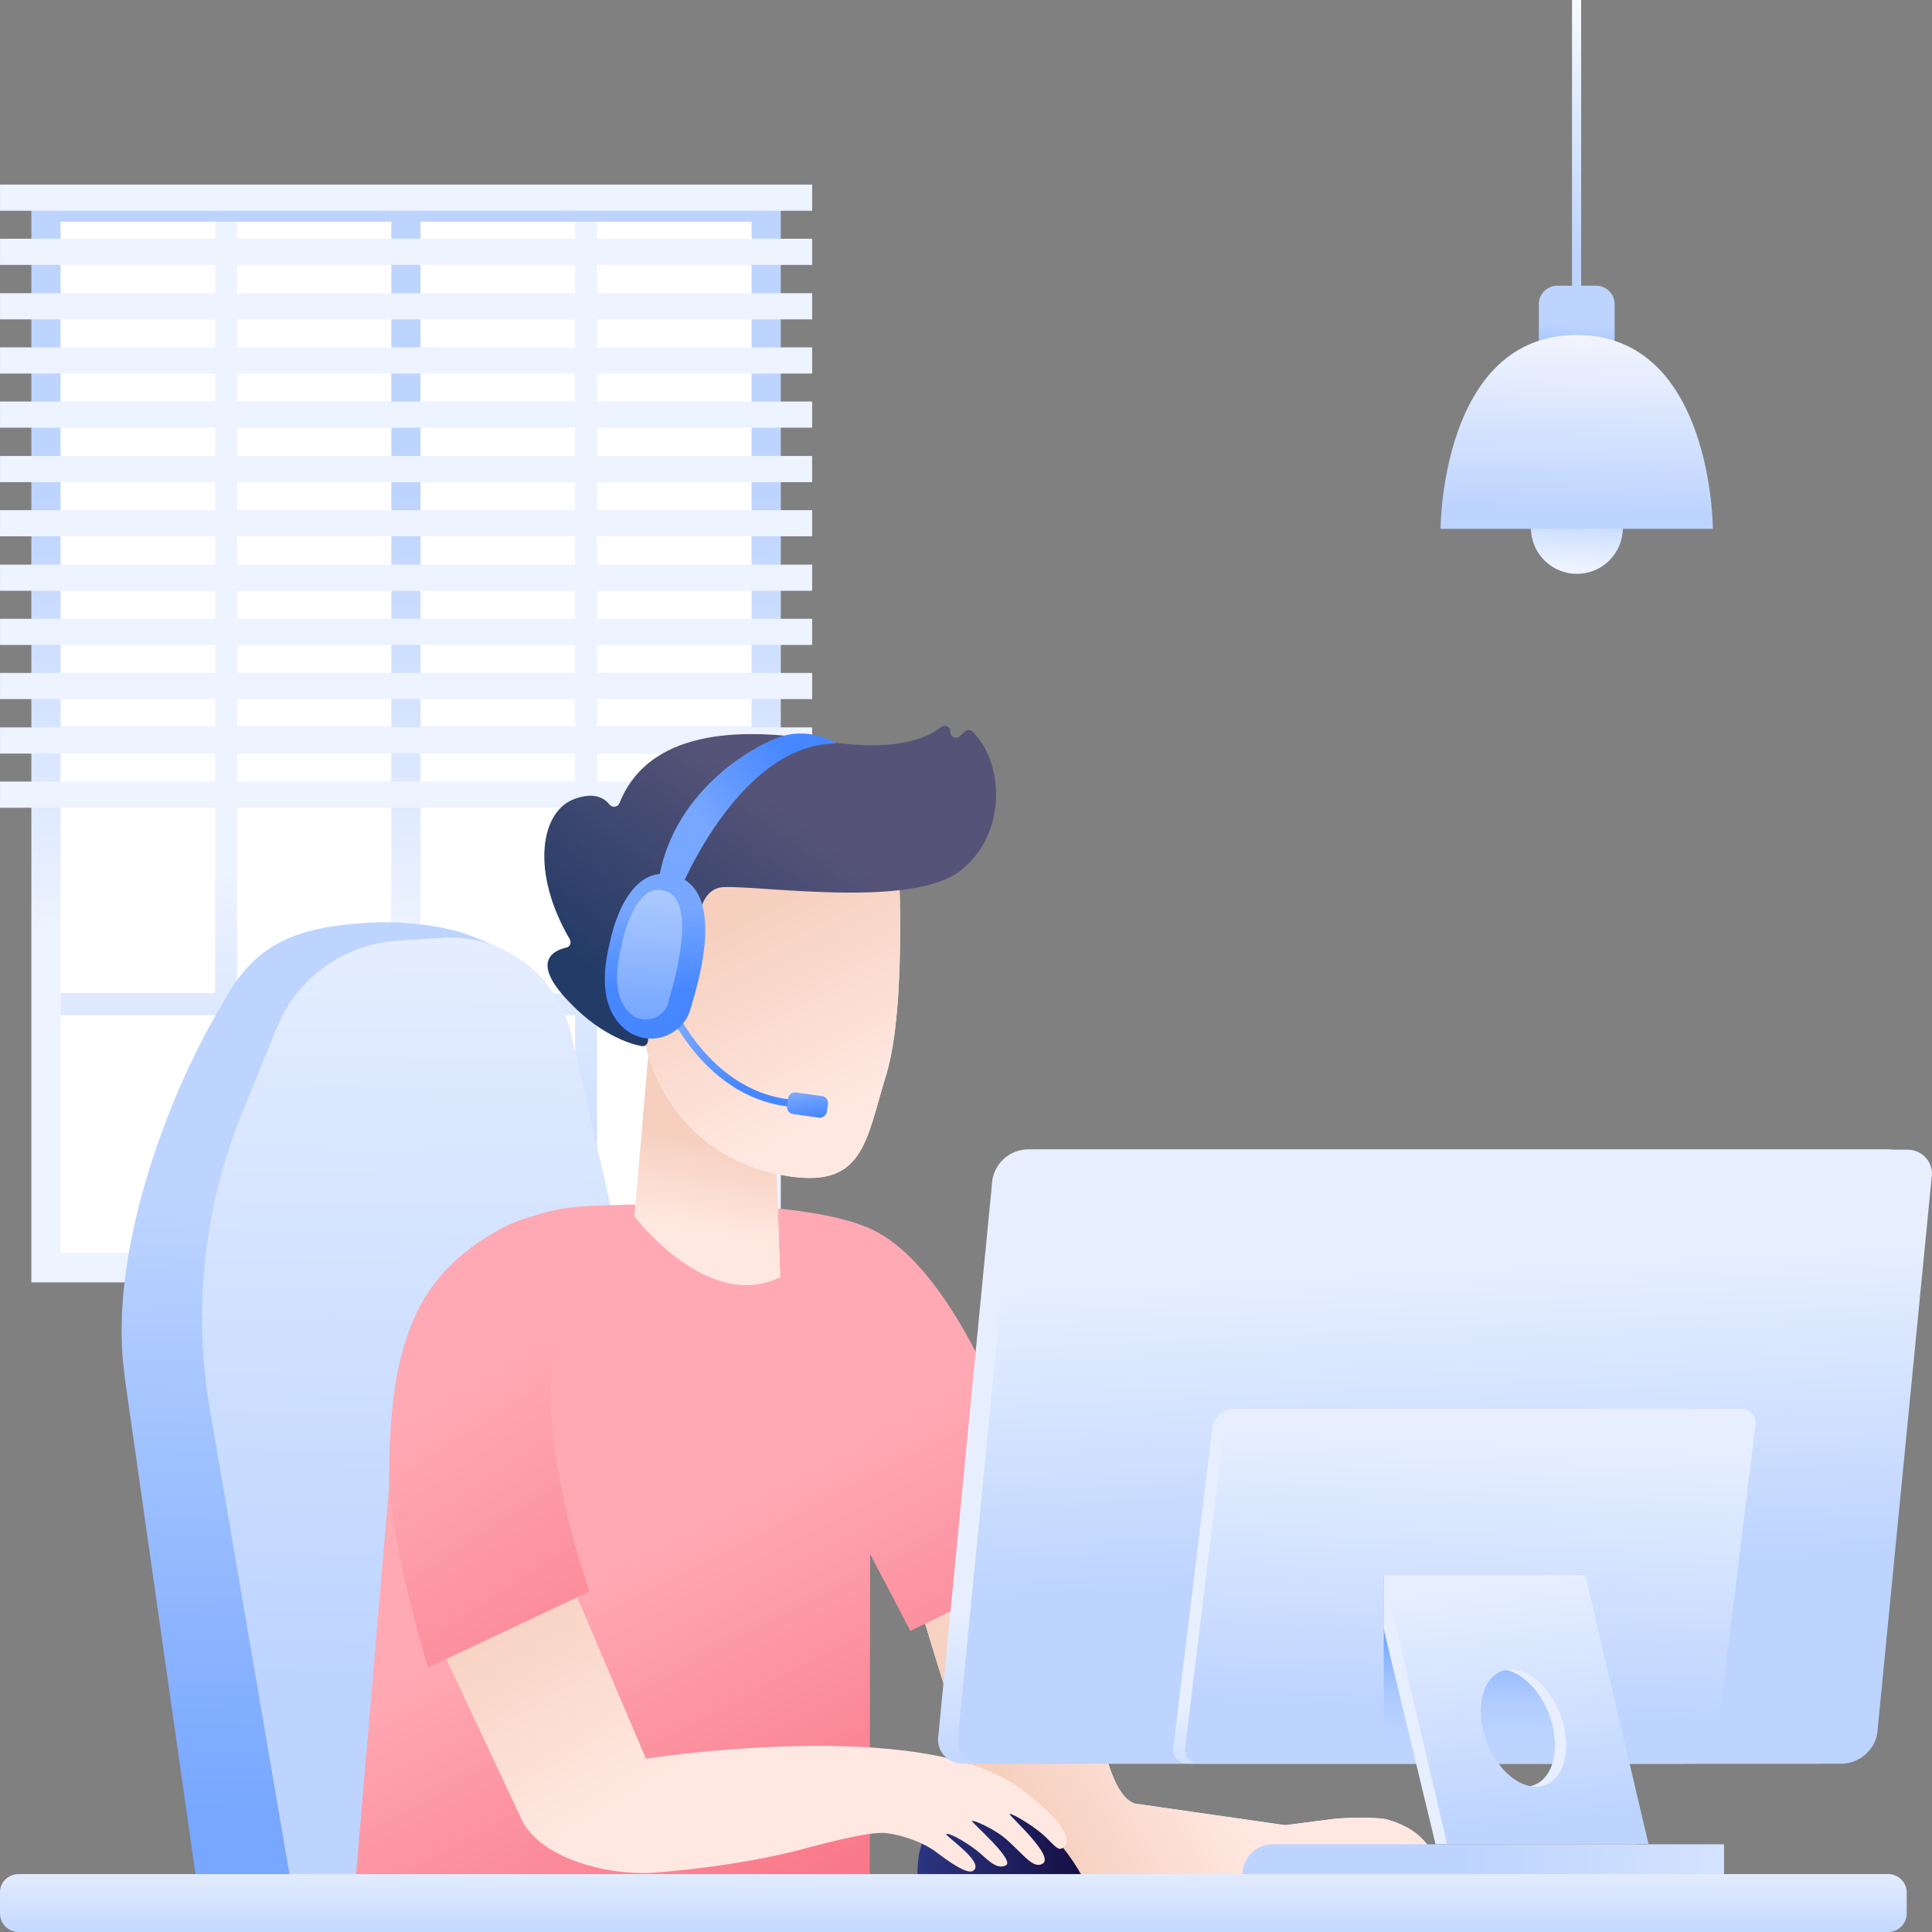 <svg width="555" height="555" viewBox="0 0 555 555" fill="none" xmlns="http://www.w3.org/2000/svg"><rect x="0" y="0" width="555" height="555" fill="#808080" stroke="none"/><path d="M217.998 56.781H13.726V363.67h204.272V56.781z" fill="#fff"/><path d="M215.902 138.246v-6.293h-44.403V55.296h-6.293v76.657h-97.11V55.296h-6.294v76.657H17.4v6.293h44.403v70.363H17.4v6.293h44.403v70.364H17.4v6.293h44.403v76.657h6.294v-76.657h97.11v76.657h6.293v-76.657h44.403v-6.293H171.5v-70.364h44.403v-6.293H171.5v-70.363h44.403zm-50.696 147.107h-97.11V214.99h97.11v70.363zm0-76.744h-97.11v-70.363h97.11v70.363z" fill="url(#paint0_linear)"/><path d="M215.906 55.296H9.012V368.39h215.285V55.296h-8.391zM17.403 359.912V63.687h95.012v296.225H17.403zm198.503 0h-95.1V63.687h95.1v296.225z" fill="url(#paint1_linear)"/><path d="M233.299 224.518H.008v7.517h233.291v-7.517z" fill="url(#paint2_linear)"/><path d="M233.299 208.958H.008v7.518h233.291v-7.518z" fill="url(#paint3_linear)"/><path d="M233.299 193.312H.008v7.518h233.291v-7.518z" fill="url(#paint4_linear)"/><path d="M233.299 177.754H.008v7.517h233.291v-7.517z" fill="url(#paint5_linear)"/><path d="M233.299 162.196H.008v7.517h233.291v-7.517z" fill="url(#paint6_linear)"/><path d="M233.299 146.549H.008v7.517h233.291v-7.517z" fill="url(#paint7_linear)"/><path d="M233.299 130.991H.008v7.517h233.291v-7.517z" fill="url(#paint8_linear)"/><path d="M233.299 115.346H.008v7.517h233.291v-7.517z" fill="url(#paint9_linear)"/><path d="M233.299 99.787H.008v7.517h233.291v-7.517z" fill="url(#paint10_linear)"/><path d="M233.299 84.228H.008v7.517h233.291v-7.517z" fill="url(#paint11_linear)"/><path d="M233.299 68.582H.008v7.517h233.291v-7.517z" fill="url(#paint12_linear)"/><path d="M233.299 53.023H.008v7.517h233.291v-7.517z" fill="url(#paint13_linear)"/><path d="M452.99 164.851c7.29 0 13.199-5.909 13.199-13.199 0-7.289-5.909-13.198-13.199-13.198-7.289 0-13.198 5.909-13.198 13.198 0 7.29 5.909 13.199 13.198 13.199z" fill="url(#paint14_linear)"/><path d="M454.213 0h-2.623v114.679h2.623V0z" fill="url(#paint15_linear)"/><path d="M463.823 106.113h-21.765V87.408a5.298 5.298 0 015.332-5.332h11.101a5.298 5.298 0 015.332 5.332v18.705z" fill="url(#paint16_linear)"/><path d="M492.059 151.915h-78.23s.087-55.679 39.071-55.679c39.071 0 39.159 55.679 39.159 55.679z" fill="url(#paint17_linear)"/><path d="M264.934 463.658s22.318 75.739 28.415 75.739c5.993 0 110.25-.826 110.25-.826h10.23c-2.273-9.61-7.646-13.639-15.396-15.913-2.687-.723-12.813-.516-15.603-.103l-13.639 1.757-43.191-6.2c-6.096-2.067-8.266-14.776-10.333-19.942l-21.492-53.524-29.241 19.012z" fill="url(#paint18_linear)"/><path d="M147.555 274.465s-10.746-5.786-17.773-7.336c-6.509-1.653-16.119-2.583-23.972-2.067-20.252 1.24-31.618 5.683-40.504 20.769l-1.653 2.893c-16.74 28.105-32.032 72.02-28.105 104.465.103 1.136.31 2.273.413 3.409l22.525 158.195 37.715-3.41 51.354-276.918z" fill="url(#paint19_linear)"/><path d="M217.712 549.627l-37.611-182.994-16.119-69.746c-3.926-17.049-19.632-28.622-37.095-27.485l-12.709.827c-15.396 1.033-28.932 10.746-34.718 25.108l-10.023 24.696a155.428 155.428 0 00-9.196 84.522L85.246 550.66l133.086 4.03-.62-5.063z" fill="url(#paint20_linear)"/><path d="M264.934 463.658s22.318 75.739 28.415 75.739c5.993 0 110.25-.826 110.25-.826h10.23c-2.273-9.61-7.646-13.639-15.396-15.913-2.687-.723-12.813-.516-15.603-.103l-13.639 1.757-43.191-6.2c-6.096-2.067-8.266-14.776-10.333-19.942l-21.492-53.524-29.241 19.012z" fill="url(#paint21_linear)"/><path d="M249.849 546.734H101.574l8.99-105.498 3.616-42.468c2.377-28.518 25.625-50.94 54.247-52.283 29.759-1.344 64.787-.93 81.422 6.406 31.929 14.052 53.318 95.165 53.318 95.165l-41.642 20.459-11.572-22.113-.104 100.332z" fill="url(#paint22_linear)"/><path d="M263.696 540.327h47.84s-10.849-23.352-30.688-22.215c-19.942 1.137-17.152 22.215-17.152 22.215z" fill="url(#paint23_linear)"/><path d="M126.062 472.028l39.058-14.776 20.444 47.971s79.174-12.487 107.373 8.446c12.916 9.609 15.292 15.086 12.399 17.152-1.343.93-2.273-.516-5.063-3.203-3.513-3.306-9.919-6.923-10.229-6.51-.31.414 13.432 12.4 9.299 14.363-2.583 1.24-5.063-2.377-9.713-6.613-3.72-3.513-10.126-6.096-10.436-5.786-.31.31 12.709 11.469 9.713 12.812-2.893 1.344-5.58-2.17-8.37-4.339-3.926-2.997-8.162-5.167-8.679-4.65-.413.516 11.366 8.266 7.646 10.539-1.756 1.137-7.233-2.893-10.539-5.373-3.513-2.686-9.403-4.856-14.363-5.476-4.96-.62-19.012 3.306-25.832 5.063-4.753 1.24-19.529 4.65-40.814 6.303-12.503.93-31.825-3.617-37.818-14.673l-24.076-51.25z" fill="url(#paint24_linear)"/><path d="M523.151 506.643H276.508c-4.443 0-7.75-3.927-6.923-8.266l15.499-159.538c.93-5.063 5.27-8.68 10.436-8.68h246.643c4.443 0 7.75 3.927 6.923 8.266L533.484 497.86c-.724 5.063-5.167 8.783-10.333 8.783z" fill="url(#paint25_linear)"/><path d="M528.937 506.643H282.191c-4.443 0-7.75-3.926-6.923-8.266l15.602-159.435c.93-5.063 5.27-8.679 10.436-8.679h246.643c4.444 0 7.75 3.926 6.923 8.266L539.27 497.964c-.827 4.959-5.27 8.679-10.333 8.679z" fill="url(#paint26_linear)"/><path d="M483.576 506.643H341.087a4.057 4.057 0 01-4.03-4.753l11.263-92.065c.517-2.893 3.1-5.063 5.993-5.063h142.489a4.057 4.057 0 014.03 4.753l-11.263 92.065c-.516 2.893-3.1 5.063-5.993 5.063z" fill="url(#paint27_linear)"/><path d="M486.987 506.643H344.498a4.057 4.057 0 01-4.03-4.753l11.263-92.065c.516-2.893 3.1-5.063 5.993-5.063h142.489a4.056 4.056 0 014.029 4.753L492.98 501.58c-.517 2.893-3.1 5.063-5.993 5.063z" fill="url(#paint28_linear)"/><path d="M455.368 452.396h-57.864v54.144h57.864v-54.144z" fill="url(#paint29_linear)"/><path d="M452.061 452.396h-54.557v15.602l14.88 61.79h57.863l-18.186-77.392zm-14.052 60.86c-6.51 0-13.329-7.543-15.293-16.842-1.963-9.3 1.654-16.843 8.163-16.843 6.51 0 13.33 7.543 15.293 16.843 1.963 9.299-1.653 16.842-8.163 16.842z" fill="url(#paint30_linear)"/><path d="M365.681 529.788h129.573v8.783H356.899a8.775 8.775 0 018.782-8.783z" fill="url(#paint31_linear)"/><path d="M455.368 452.396h-57.864l18.186 77.289h57.864l-18.186-77.289zm-14.156 60.86c-6.51 0-13.329-7.543-15.292-16.842-1.964-9.3 1.653-16.843 8.162-16.843 6.51 0 13.33 7.543 15.293 16.843 1.963 9.299-1.653 16.842-8.163 16.842z" fill="url(#paint32_linear)"/><path d="M5.376 538.364H542.37a5.336 5.336 0 015.373 5.373v5.89A5.336 5.336 0 01542.37 555H5.376a5.337 5.337 0 01-5.373-5.373v-5.89c-.103-2.996 2.377-5.373 5.373-5.373z" fill="url(#paint33_linear)"/><path d="M187.026 293.994l-4.754 55.384s20.976 27.795 41.848 17.462l-2.376-69.023-34.718-3.823z" fill="url(#paint34_linear)"/><path d="M187.026 293.994l-4.754 55.384s20.976 27.795 41.848 17.462l-2.376-69.023-34.718-3.823z" fill="url(#paint35_linear)"/><path d="M258.114 247.187s2.377 42.054-3.513 61.48c-5.993 19.425-6.406 33.271-29.758 28.931-23.352-4.236-37.818-22.008-40.918-44.741 0 0-4.96-34.924 2.996-45.67 7.853-10.54 71.193 0 71.193 0z" fill="url(#paint36_linear)"/><path d="M258.114 247.187s2.377 42.054-3.513 61.48c-5.993 19.425-6.406 33.271-29.758 28.931-23.352-4.236-37.818-22.008-40.918-44.741 0 0-4.96-34.924 2.996-45.67 7.853-10.54 71.193 0 71.193 0z" fill="url(#paint37_linear)"/><path d="M196.327 282.008l1.447-.103c1.86-.104 3.203-1.757 2.996-3.617-.93-7.129-1.86-23.042 7.13-23.455 11.573-.413 54.453 6.199 68.196-4.857 13.226-10.539 12.399-30.791 3.307-39.781-.62-.62-1.55-.62-2.17-.103l-1.55 1.447c-1.034.929-2.79.103-2.687-1.344.104-1.343-1.446-2.17-2.583-1.343-4.236 3.306-13.846 7.44-34.201 3.926-28.932-4.959-50.941-.62-58.277 17.979-.517 1.137-1.963 1.344-2.79.414-1.55-1.963-4.546-3.72-10.126-1.653-9.713 3.513-12.709 20.872-1.343 40.297.516.93.103 2.17-.93 2.377-3.72.827-9.817 3.823-.62 14.156 9.506 10.643 18.495 13.432 22.112 14.156.93.206 1.756-.414 1.86-1.344l2.48-17.772c.103-1.033 1.136-1.653 2.169-1.24l5.58 1.86z" fill="url(#paint38_linear)"/><path d="M227.321 317.966c-27.175-2.583-37.921-32.962-38.024-33.272l1.963-.723c.103.31 10.54 29.449 36.268 31.928l-.207 2.067z" fill="url(#paint39_linear)"/><path d="M235.276 321.066l-7.439-1.033c-1.137-.104-1.86-1.137-1.757-2.274l.31-2.169c.103-1.137 1.137-1.86 2.273-1.757l7.44 1.033c1.137.104 1.86 1.137 1.756 2.274l-.31 2.169c-.206 1.137-1.239 1.86-2.273 1.757z" fill="url(#paint40_linear)"/><path d="M195.914 254.523s17.049-41.125 44.431-40.918c0 0-6.923-4.65-15.499-2.17-8.576 2.583-32.652 16.533-35.855 43.088 5.167 2.583 6.923 0 6.923 0z" fill="url(#paint41_linear)"/><path d="M191.886 251.113c-12.812-1.653-16.635 19.426-16.635 19.426-3.41 13.329-.62 20.768 3.926 24.798 3.1 2.79 7.44 3.72 11.366 2.48 3.926-1.24 7.026-4.443 7.956-8.473.93-3.616 11.986-35.751-6.613-38.231z" fill="url(#paint42_linear)"/><path d="M185.478 292.857c-1.653 0-3.306-.62-4.443-1.756-4.03-3.617-4.856-10.23-2.377-19.736v-.413c.62-3.203 4.03-15.293 10.23-15.293h.723c2.79.31 3.823 1.55 4.547 2.583 2.066 3.1 3.306 10.436-1.654 27.796-.206.723-.413 1.343-.413 1.653-.517 2.273-2.273 4.133-4.546 4.856a7.711 7.711 0 01-2.067.31z" fill="url(#paint43_linear)"/><path d="M122.965 479.054l46.394-21.906s-17.566-48.77-8.68-74.189c8.887-25.419 4.65-43.088-19.735-28.312-20.253 12.296-29.655 29.759-29.139 72.95 2.377 23.455 11.16 51.457 11.16 51.457z" fill="url(#paint44_linear)"/><defs><linearGradient id="paint0_linear" x1="116.879" y1="249.873" x2="117.657" y2="370.561" gradientUnits="userSpaceOnUse"><stop stop-color="#EDF3FF"/><stop offset="1" stop-color="#BDD4FF"/></linearGradient><linearGradient id="paint1_linear" x1="116.637" y1="267.282" x2="116.637" y2="141.05" gradientUnits="userSpaceOnUse"><stop stop-color="#EDF3FF"/><stop offset="1" stop-color="#BDD4FF"/></linearGradient><linearGradient id="paint2_linear" x1="109.841" y1="277.532" x2="111.917" y2="262.478" gradientUnits="userSpaceOnUse"><stop offset=".001" stop-color="#BDD4FF"/><stop offset=".999" stop-color="#EDF3FF"/></linearGradient><linearGradient id="paint3_linear" x1="107.731" y1="277.24" x2="109.807" y2="262.187" gradientUnits="userSpaceOnUse"><stop offset=".001" stop-color="#BDD4FF"/><stop offset=".999" stop-color="#EDF3FF"/></linearGradient><linearGradient id="paint4_linear" x1="105.62" y1="276.949" x2="107.697" y2="261.896" gradientUnits="userSpaceOnUse"><stop offset=".001" stop-color="#BDD4FF"/><stop offset=".999" stop-color="#EDF3FF"/></linearGradient><linearGradient id="paint5_linear" x1="103.51" y1="276.659" x2="105.587" y2="261.605" gradientUnits="userSpaceOnUse"><stop offset=".001" stop-color="#BDD4FF"/><stop offset=".999" stop-color="#EDF3FF"/></linearGradient><linearGradient id="paint6_linear" x1="101.4" y1="276.368" x2="103.476" y2="261.314" gradientUnits="userSpaceOnUse"><stop offset=".001" stop-color="#BDD4FF"/><stop offset=".999" stop-color="#EDF3FF"/></linearGradient><linearGradient id="paint7_linear" x1="99.29" y1="276.076" x2="101.366" y2="261.022" gradientUnits="userSpaceOnUse"><stop offset=".001" stop-color="#BDD4FF"/><stop offset=".999" stop-color="#EDF3FF"/></linearGradient><linearGradient id="paint8_linear" x1="97.179" y1="275.785" x2="99.256" y2="260.731" gradientUnits="userSpaceOnUse"><stop offset=".001" stop-color="#BDD4FF"/><stop offset=".999" stop-color="#EDF3FF"/></linearGradient><linearGradient id="paint9_linear" x1="95.069" y1="275.495" x2="97.145" y2="260.441" gradientUnits="userSpaceOnUse"><stop offset=".001" stop-color="#BDD4FF"/><stop offset=".999" stop-color="#EDF3FF"/></linearGradient><linearGradient id="paint10_linear" x1="92.959" y1="275.203" x2="95.035" y2="260.149" gradientUnits="userSpaceOnUse"><stop offset=".001" stop-color="#BDD4FF"/><stop offset=".999" stop-color="#EDF3FF"/></linearGradient><linearGradient id="paint11_linear" x1="90.849" y1="274.912" x2="92.925" y2="259.858" gradientUnits="userSpaceOnUse"><stop offset=".001" stop-color="#BDD4FF"/><stop offset=".999" stop-color="#EDF3FF"/></linearGradient><linearGradient id="paint12_linear" x1="88.738" y1="274.621" x2="90.815" y2="259.568" gradientUnits="userSpaceOnUse"><stop offset=".001" stop-color="#BDD4FF"/><stop offset=".999" stop-color="#EDF3FF"/></linearGradient><linearGradient id="paint13_linear" x1="86.628" y1="274.33" x2="88.704" y2="259.276" gradientUnits="userSpaceOnUse"><stop offset=".001" stop-color="#BDD4FF"/><stop offset=".999" stop-color="#EDF3FF"/></linearGradient><linearGradient id="paint14_linear" x1="453.208" y1="146.351" x2="452.412" y2="162.662" gradientUnits="userSpaceOnUse"><stop offset=".001" stop-color="#BDD4FF"/><stop offset=".999" stop-color="#EDF3FF"/></linearGradient><linearGradient id="paint15_linear" x1="454.368" y1="-8.876" x2="452.619" y2="72.771" gradientUnits="userSpaceOnUse"><stop stop-color="#fff"/><stop offset="1" stop-color="#BDD4FF"/></linearGradient><linearGradient id="paint16_linear" x1="451.641" y1="113.593" x2="453.222" y2="93.046" gradientUnits="userSpaceOnUse"><stop offset=".001" stop-color="#77A7FF"/><stop offset=".999" stop-color="#BDD4FF"/></linearGradient><linearGradient id="paint17_linear" x1="454.671" y1="90.894" x2="453.09" y2="146.74" gradientUnits="userSpaceOnUse"><stop stop-color="#F8F8FE"/><stop offset="1" stop-color="#BDD4FF"/></linearGradient><linearGradient id="paint18_linear" x1="264.938" y1="492.04" x2="413.773" y2="492.04" gradientUnits="userSpaceOnUse"><stop offset=".144" stop-color="#EDF3FF"/><stop offset=".679" stop-color="#F2F5FF"/><stop offset="1" stop-color="#F8F8FE"/></linearGradient><linearGradient id="paint19_linear" x1="87.313" y1="521.34" x2="90.887" y2="344.45" gradientUnits="userSpaceOnUse"><stop stop-color="#77A7FF"/><stop offset="1" stop-color="#BDD4FF"/></linearGradient><linearGradient id="paint20_linear" x1="137.842" y1="484.892" x2="141.416" y2="257.973" gradientUnits="userSpaceOnUse"><stop stop-color="#BDD4FF"/><stop offset="1" stop-color="#E7EFFF"/></linearGradient><linearGradient id="paint21_linear" x1="339.381" y1="496.224" x2="286.497" y2="528.889" gradientUnits="userSpaceOnUse"><stop stop-color="#FFE8E1"/><stop offset=".468" stop-color="#FADACD"/><stop offset=".838" stop-color="#F6CFBE"/></linearGradient><linearGradient id="paint22_linear" x1="240.418" y1="563.575" x2="181.068" y2="448.367" gradientUnits="userSpaceOnUse"><stop stop-color="#F86E80"/><stop offset="1" stop-color="#FFA9B4"/></linearGradient><linearGradient id="paint23_linear" x1="263.569" y1="529.169" x2="311.518" y2="529.169" gradientUnits="userSpaceOnUse"><stop stop-color="#2B3582"/><stop offset="1" stop-color="#150E42"/></linearGradient><linearGradient id="paint24_linear" x1="211.247" y1="497.282" x2="165.982" y2="423.032" gradientUnits="userSpaceOnUse"><stop stop-color="#FFE8E1"/><stop offset=".468" stop-color="#FADACD"/><stop offset=".838" stop-color="#F6CFBE"/></linearGradient><linearGradient id="paint25_linear" x1="407.855" y1="515.035" x2="408.649" y2="464.212" gradientUnits="userSpaceOnUse"><stop stop-color="#BDD4FF"/><stop offset="1" stop-color="#E7EFFF"/></linearGradient><linearGradient id="paint26_linear" x1="416.82" y1="453.15" x2="412.353" y2="362.919" gradientUnits="userSpaceOnUse"><stop stop-color="#BDD4FF"/><stop offset="1" stop-color="#E7EFFF"/></linearGradient><linearGradient id="paint27_linear" x1="416.222" y1="523.2" x2="417.414" y2="493.421" gradientUnits="userSpaceOnUse"><stop stop-color="#BDD4FF"/><stop offset="1" stop-color="#E7EFFF"/></linearGradient><linearGradient id="paint28_linear" x1="420.701" y1="492.204" x2="424.274" y2="412.395" gradientUnits="userSpaceOnUse"><stop stop-color="#BDD4FF"/><stop offset="1" stop-color="#E7EFFF"/></linearGradient><linearGradient id="paint29_linear" x1="426.452" y1="471.488" x2="426.452" y2="503.354" gradientUnits="userSpaceOnUse"><stop stop-color="#77A7FF"/><stop offset="1" stop-color="#BDD4FF" stop-opacity="0"/></linearGradient><linearGradient id="paint30_linear" x1="437.938" y1="537.139" x2="437.144" y2="529.595" gradientUnits="userSpaceOnUse"><stop stop-color="#BDD4FF"/><stop offset="1" stop-color="#E7EFFF"/></linearGradient><linearGradient id="paint31_linear" x1="419.098" y1="534.156" x2="557.428" y2="534.156" gradientUnits="userSpaceOnUse"><stop stop-color="#BDD4FF"/><stop offset="1" stop-color="#E7EFFF"/></linearGradient><linearGradient id="paint32_linear" x1="439.336" y1="524.493" x2="431.394" y2="453.816" gradientUnits="userSpaceOnUse"><stop stop-color="#BDD4FF"/><stop offset="1" stop-color="#E7EFFF"/></linearGradient><linearGradient id="paint33_linear" x1="273.837" y1="558.742" x2="273.837" y2="536.109" gradientUnits="userSpaceOnUse"><stop stop-color="#BDD4FF"/><stop offset="1" stop-color="#E7EFFF"/></linearGradient><linearGradient id="paint34_linear" x1="182.293" y1="331.566" x2="224.191" y2="331.566" gradientUnits="userSpaceOnUse"><stop offset=".529" stop-color="#EDF3FF"/><stop offset="1" stop-color="#F8F8FE"/></linearGradient><linearGradient id="paint35_linear" x1="201.451" y1="353.614" x2="207.01" y2="322.644" gradientUnits="userSpaceOnUse"><stop stop-color="#FFE8E1"/><stop offset=".468" stop-color="#FADACD"/><stop offset=".838" stop-color="#F6CFBE"/></linearGradient><linearGradient id="paint36_linear" x1="215.606" y1="239.891" x2="233.018" y2="338.637" gradientUnits="userSpaceOnUse"><stop offset=".144" stop-color="#EDF3FF"/><stop offset=".679" stop-color="#F2F5FF"/><stop offset="1" stop-color="#F8F8FE"/></linearGradient><linearGradient id="paint37_linear" x1="243.614" y1="317.904" x2="208.276" y2="249.212" gradientUnits="userSpaceOnUse"><stop stop-color="#FFE8E1"/><stop offset=".468" stop-color="#FADACD"/><stop offset=".838" stop-color="#F6CFBE"/></linearGradient><linearGradient id="paint38_linear" x1="179.224" y1="286.128" x2="221.252" y2="228.861" gradientUnits="userSpaceOnUse"><stop stop-color="#233B67"/><stop offset=".998" stop-color="#565378"/></linearGradient><linearGradient id="paint39_linear" x1="216.666" y1="306.09" x2="197.308" y2="292.696" gradientUnits="userSpaceOnUse"><stop stop-color="#4687FF"/><stop offset=".999" stop-color="#77A7FF"/></linearGradient><linearGradient id="paint40_linear" x1="234.689" y1="321.076" x2="233.736" y2="313.823" gradientUnits="userSpaceOnUse"><stop stop-color="#4687FF"/><stop offset=".999" stop-color="#77A7FF"/></linearGradient><linearGradient id="paint41_linear" x1="224.978" y1="213.556" x2="199.582" y2="233.189" gradientUnits="userSpaceOnUse"><stop stop-color="#4687FF"/><stop offset=".999" stop-color="#77A7FF"/></linearGradient><linearGradient id="paint42_linear" x1="188.169" y1="284.348" x2="188.169" y2="260.856" gradientUnits="userSpaceOnUse"><stop stop-color="#4687FF"/><stop offset=".999" stop-color="#77A7FF"/></linearGradient><linearGradient id="paint43_linear" x1="193.47" y1="292.857" x2="195.968" y2="245.404" gradientUnits="userSpaceOnUse"><stop stop-color="#77A7FF"/><stop offset="1" stop-color="#BDD4FF"/></linearGradient><linearGradient id="paint44_linear" x1="209.81" y1="520.069" x2="132.383" y2="399.76" gradientUnits="userSpaceOnUse"><stop stop-color="#F86E80"/><stop offset="1" stop-color="#FFA9B4"/></linearGradient></defs></svg>